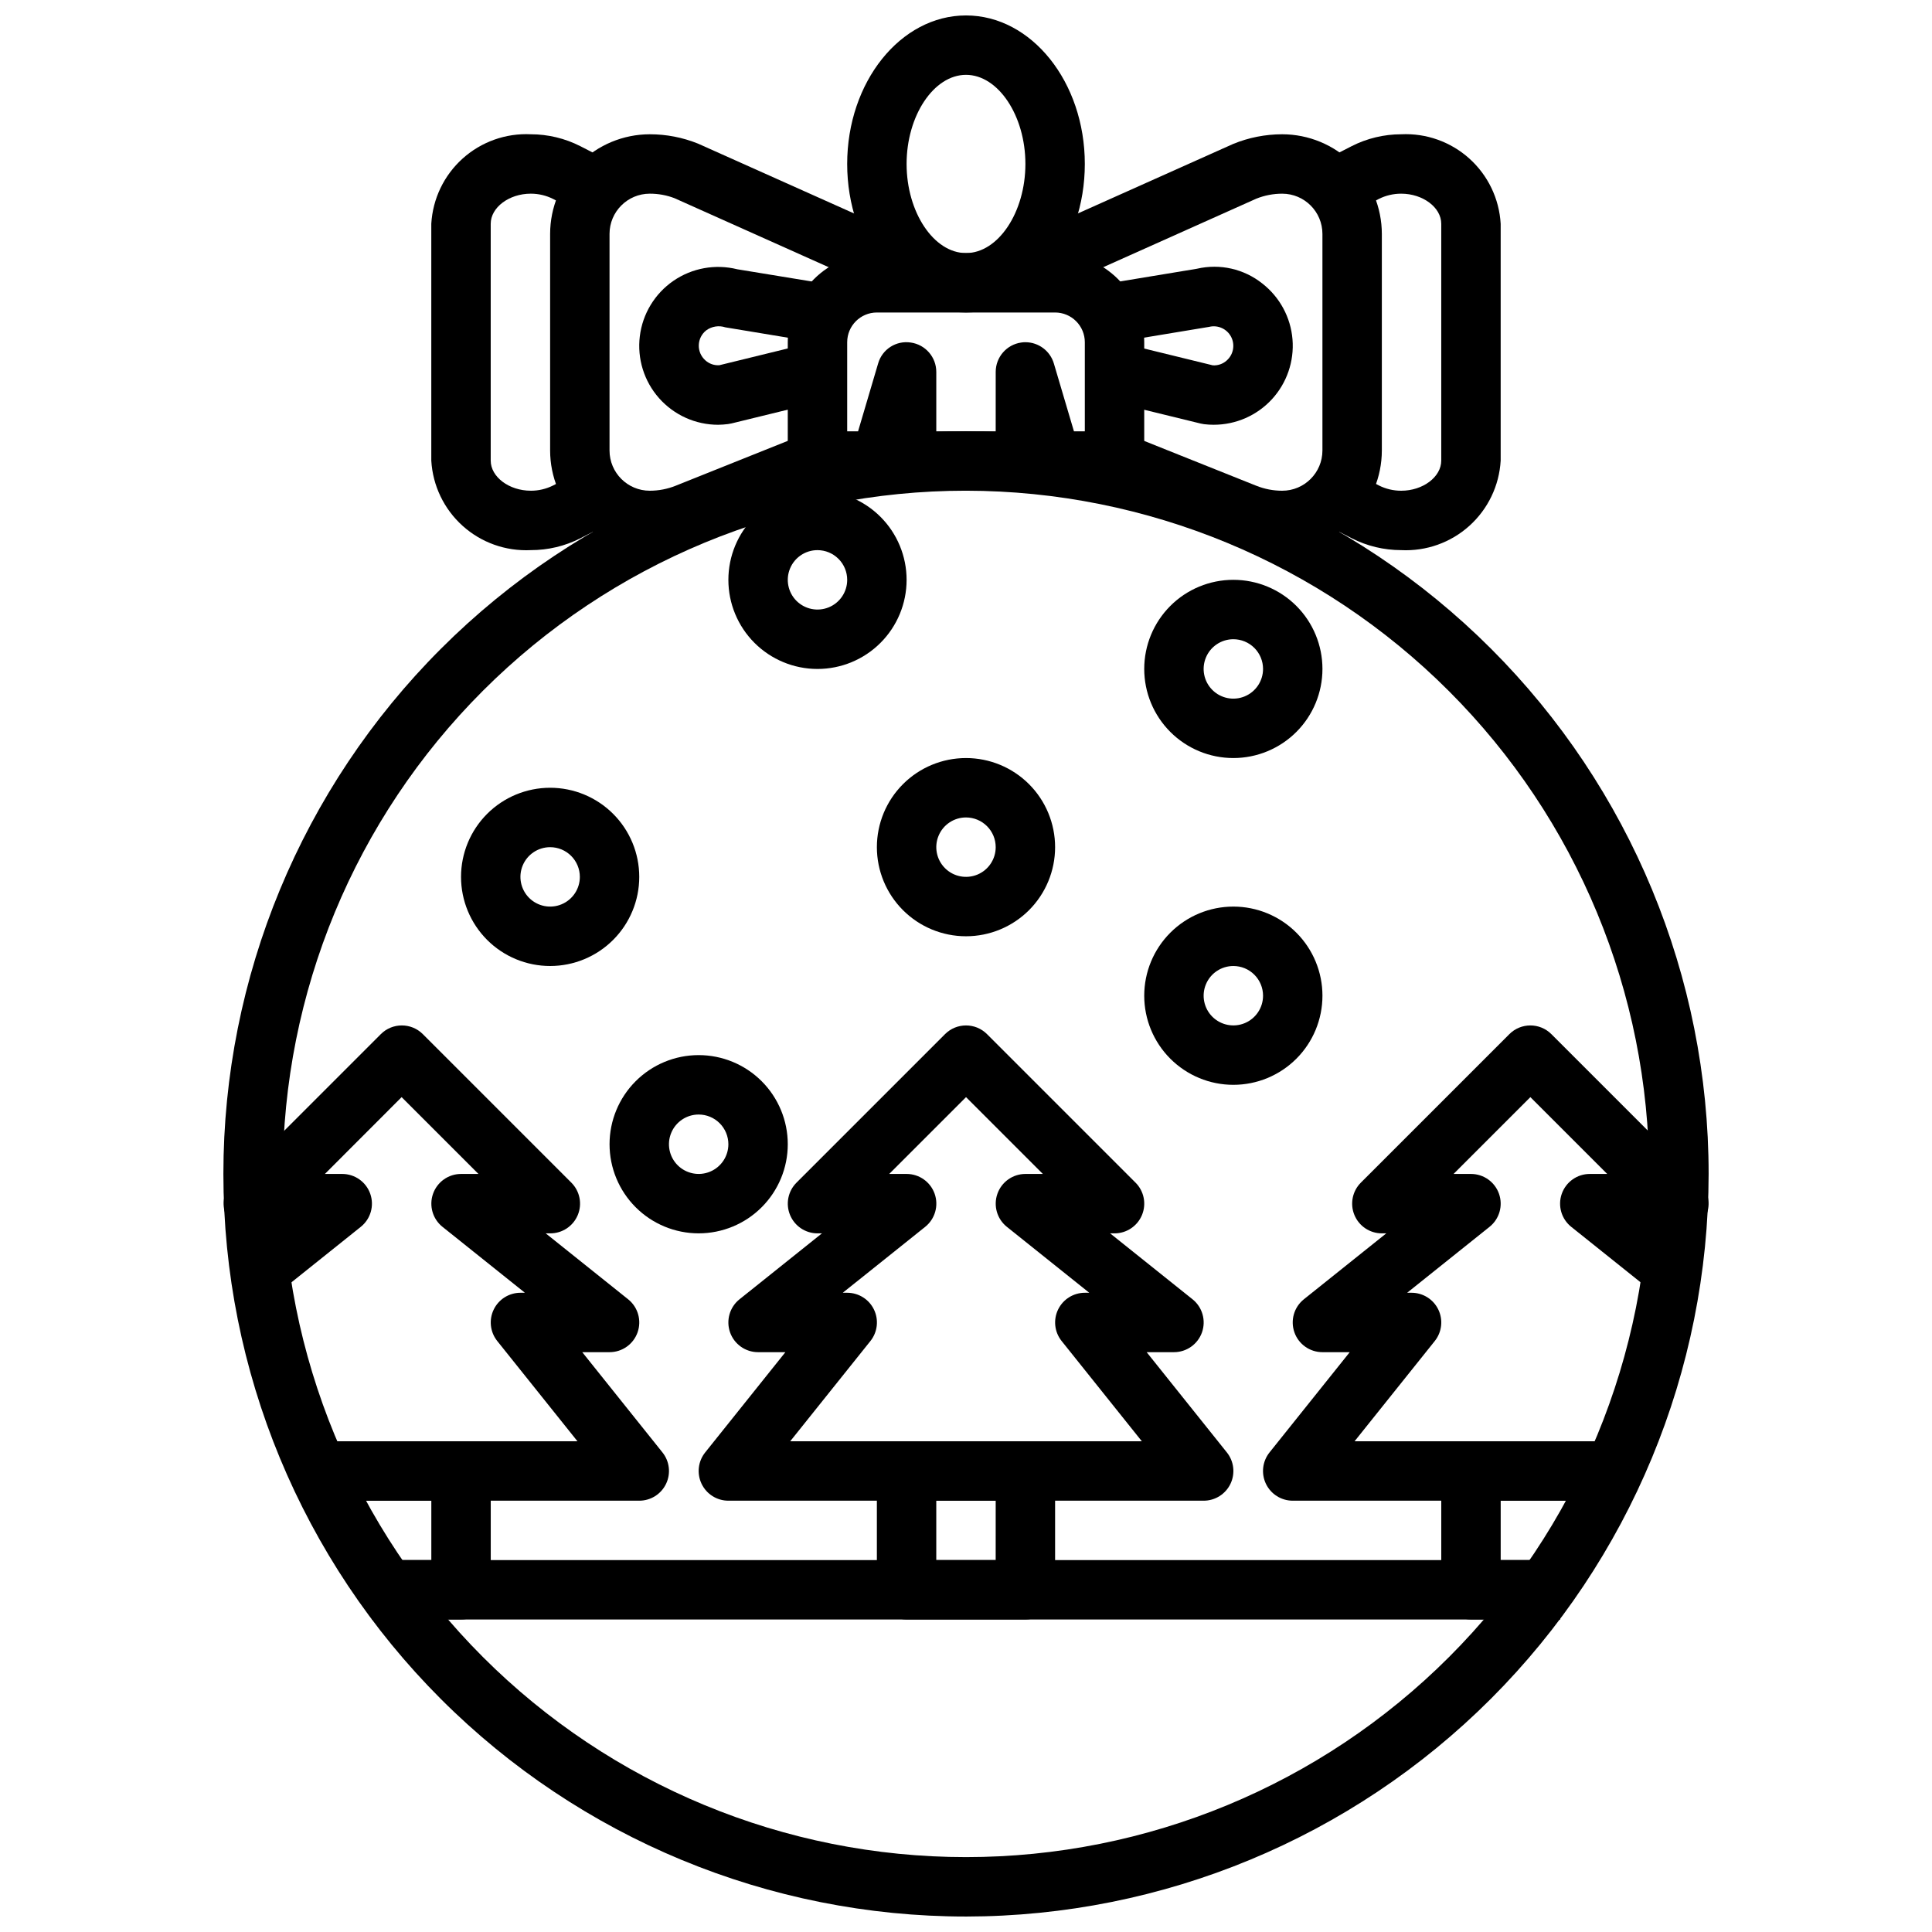 <?xml version="1.0" encoding="UTF-8"?>
<!-- Uploaded to: ICON Repo, www.iconrepo.com, Generator: ICON Repo Mixer Tools -->
<svg width="800px" height="800px" version="1.1" viewBox="144 144 512 512" xmlns="http://www.w3.org/2000/svg">
 <defs>
  <clipPath id="b">
   <path d="m203 258h394v393.9h-394z"/>
  </clipPath>
  <clipPath id="a">
   <path d="m368 148.09h64v78.906h-64z"/>
  </clipPath>
 </defs>
 <path d="m242.56 557.44h314.88v15.742h-314.88z"/>
 <path d="m462.98 541.7h-125.95c-3.027 0-5.789-1.734-7.098-4.461-1.312-2.731-0.945-5.969 0.949-8.332l21.254-26.566h-7.234c-3.344 0-6.324-2.109-7.434-5.266-1.105-3.156-0.098-6.668 2.512-8.754l21.84-17.469h-1.176c-3.184 0-6.051-1.918-7.269-4.859-1.219-2.941-0.547-6.328 1.707-8.578l39.359-39.359c3.074-3.074 8.055-3.074 11.129 0l39.359 39.359h0.004c2.25 2.25 2.922 5.637 1.703 8.578-1.219 2.941-4.086 4.859-7.269 4.859h-1.172l21.836 17.469c2.609 2.086 3.617 5.598 2.512 8.754-1.109 3.156-4.09 5.266-7.434 5.266h-7.234l21.254 26.566c1.895 2.363 2.262 5.602 0.953 8.332-1.312 2.727-4.074 4.461-7.098 4.461zm-109.57-15.746h93.191l-21.254-26.566c-1.895-2.363-2.262-5.602-0.953-8.328 1.312-2.731 4.074-4.465 7.102-4.465h1.172l-21.836-17.469c-2.613-2.086-3.621-5.598-2.512-8.754 1.105-3.156 4.086-5.266 7.43-5.266h4.613l-20.355-20.355-20.359 20.355h4.613c3.344 0 6.324 2.109 7.434 5.266 1.105 3.156 0.098 6.668-2.512 8.754l-21.84 17.469h1.176c3.027 0 5.785 1.734 7.098 4.465 1.309 2.727 0.941 5.965-0.949 8.328z"/>
 <path d="m415.74 573.18h-31.488c-4.348 0-7.871-3.523-7.871-7.871v-31.488c0-4.348 3.523-7.875 7.871-7.875h31.488c2.09 0 4.09 0.832 5.566 2.309 1.477 1.477 2.305 3.477 2.305 5.566v31.488c0 2.086-0.828 4.09-2.305 5.566-1.477 1.477-3.477 2.305-5.566 2.305zm-23.617-15.742h15.742l0.004-15.746h-15.746z"/>
 <path d="m573.18 541.7h-86.594c-3.027 0-5.785-1.734-7.098-4.461-1.312-2.731-0.941-5.969 0.949-8.332l21.254-26.566h-7.234c-3.344 0-6.324-2.109-7.43-5.266s-0.102-6.668 2.512-8.754l21.836-17.469h-1.172c-3.184 0-6.055-1.918-7.269-4.859-1.219-2.941-0.547-6.328 1.703-8.578l39.359-39.359c3.074-3.074 8.059-3.074 11.133 0l39.359 39.359c2.25 2.25 2.926 5.637 1.707 8.578-1.219 2.941-4.09 4.859-7.273 4.859h-1.164l6.102 4.879-9.832 12.305-23.617-18.895c-2.621-2.082-3.637-5.594-2.535-8.754 1.102-3.164 4.086-5.281 7.434-5.281h4.613l-20.359-20.355-20.355 20.355h4.613c3.344 0 6.324 2.109 7.43 5.266 1.109 3.156 0.102 6.668-2.512 8.754l-21.836 17.469h1.172c3.027 0 5.789 1.734 7.098 4.465 1.312 2.727 0.941 5.965-0.949 8.328l-21.254 26.566h70.211z"/>
 <path d="m557.44 573.18h-23.613c-4.348 0-7.875-3.523-7.875-7.871v-31.488c0-4.348 3.527-7.875 7.875-7.875h31.488v15.742l-23.617 0.004v15.742h15.742z"/>
 <path d="m313.41 541.7h-86.594v-15.746h70.219l-21.254-26.566c-1.891-2.363-2.262-5.598-0.949-8.328 1.309-2.727 4.062-4.461 7.09-4.465h1.18l-21.836-17.469c-2.609-2.086-3.617-5.594-2.512-8.75 1.105-3.152 4.082-5.266 7.426-5.269h4.613l-20.359-20.355-20.332 20.355h4.59c3.344 0 6.324 2.109 7.43 5.266 1.109 3.156 0.102 6.668-2.512 8.754l-23.617 18.895-9.84-12.289 6.109-4.879h-1.188c-3.172-0.023-6.023-1.949-7.227-4.887-1.203-2.934-0.527-6.309 1.715-8.551l39.359-39.359c3.074-3.074 8.059-3.074 11.133 0l39.359 39.359c2.258 2.258 2.93 5.656 1.695 8.602-1.23 2.945-4.121 4.856-7.316 4.836h-1.172l21.836 17.469c2.613 2.086 3.621 5.598 2.512 8.754-1.105 3.156-4.086 5.266-7.43 5.266h-7.234l21.254 26.566c1.891 2.363 2.262 5.602 0.949 8.332-1.312 2.727-4.07 4.461-7.098 4.461z"/>
 <path d="m266.18 573.18h-23.617v-15.746h15.742v-15.742h-23.613v-15.746h31.488c2.086 0 4.09 0.832 5.566 2.309 1.473 1.477 2.305 3.477 2.305 5.566v31.488c0 2.086-0.832 4.09-2.305 5.566-1.477 1.477-3.481 2.305-5.566 2.305z"/>
 <path d="m470.85 431.49c-6.266 0-12.27-2.488-16.699-6.918-4.43-4.43-6.918-10.438-6.918-16.699 0-6.266 2.488-12.27 6.918-16.699 4.43-4.43 10.434-6.918 16.699-6.918 6.262 0 12.27 2.488 16.699 6.918s6.914 10.434 6.914 16.699c0 6.262-2.484 12.27-6.914 16.699-4.43 4.43-10.438 6.918-16.699 6.918zm0-31.488c-3.184 0-6.055 1.918-7.273 4.859s-0.547 6.324 1.707 8.578c2.25 2.25 5.637 2.926 8.578 1.707s4.859-4.09 4.859-7.273c0-2.09-0.828-4.09-2.305-5.566-1.477-1.477-3.481-2.305-5.566-2.305z"/>
 <path d="m329.15 470.85c-6.262 0-12.27-2.488-16.695-6.918-4.43-4.43-6.918-10.438-6.918-16.699s2.488-12.27 6.918-16.699c4.426-4.43 10.434-6.918 16.695-6.918 6.266 0 12.273 2.488 16.699 6.918 4.43 4.43 6.918 10.438 6.918 16.699s-2.488 12.27-6.918 16.699c-4.426 4.43-10.434 6.918-16.699 6.918zm0-31.488c-3.184 0-6.051 1.918-7.269 4.859s-0.547 6.328 1.703 8.578c2.254 2.25 5.641 2.926 8.582 1.707 2.941-1.219 4.859-4.09 4.859-7.273 0-2.086-0.832-4.09-2.309-5.566-1.473-1.477-3.477-2.305-5.566-2.305z"/>
 <path d="m360.64 321.28c-6.262 0-12.27-2.488-16.699-6.918-4.426-4.426-6.914-10.434-6.914-16.695 0-6.266 2.488-12.273 6.914-16.699 4.43-4.43 10.438-6.918 16.699-6.918 6.266 0 12.273 2.488 16.699 6.918 4.43 4.426 6.918 10.434 6.918 16.699 0 6.262-2.488 12.27-6.918 16.695-4.426 4.43-10.434 6.918-16.699 6.918zm0-31.488c-3.184 0-6.051 1.918-7.269 4.859-1.219 2.941-0.547 6.328 1.703 8.582 2.254 2.25 5.641 2.922 8.582 1.703s4.859-4.086 4.859-7.269c0-2.09-0.832-4.094-2.309-5.566-1.477-1.477-3.477-2.309-5.566-2.309z"/>
 <path d="m400 392.12c-6.266 0-12.273-2.488-16.699-6.914-4.43-4.43-6.918-10.438-6.918-16.699 0-6.266 2.488-12.273 6.918-16.699 4.426-4.43 10.434-6.918 16.699-6.918 6.262 0 12.27 2.488 16.699 6.918 4.426 4.426 6.914 10.434 6.914 16.699 0 6.262-2.488 12.27-6.914 16.699-4.43 4.426-10.438 6.914-16.699 6.914zm0-31.488c-3.184 0-6.055 1.918-7.273 4.859-1.219 2.945-0.547 6.328 1.707 8.582 2.25 2.25 5.637 2.922 8.578 1.707 2.941-1.219 4.859-4.09 4.859-7.273 0-2.09-0.828-4.09-2.305-5.566-1.477-1.477-3.481-2.309-5.566-2.309z"/>
 <path d="m470.85 344.89c-6.266 0-12.27-2.488-16.699-6.918-4.43-4.43-6.918-10.434-6.918-16.699 0-6.262 2.488-12.27 6.918-16.699 4.43-4.43 10.434-6.914 16.699-6.914 6.262 0 12.27 2.484 16.699 6.914s6.914 10.438 6.914 16.699c0 6.266-2.484 12.27-6.914 16.699-4.43 4.43-10.438 6.918-16.699 6.918zm0-31.488c-3.184 0-6.055 1.918-7.273 4.859s-0.547 6.328 1.707 8.578c2.25 2.254 5.637 2.926 8.578 1.707s4.859-4.09 4.859-7.273c0-2.086-0.828-4.09-2.305-5.566-1.477-1.477-3.481-2.305-5.566-2.305z"/>
 <path d="m289.79 400c-6.262 0-12.27-2.488-16.699-6.918-4.426-4.43-6.914-10.438-6.914-16.699 0-6.266 2.488-12.27 6.914-16.699 4.43-4.43 10.438-6.918 16.699-6.918 6.266 0 12.27 2.488 16.699 6.918 4.43 4.43 6.918 10.434 6.918 16.699 0 6.262-2.488 12.27-6.918 16.699-4.43 4.43-10.434 6.918-16.699 6.918zm0-31.488c-3.184 0-6.055 1.918-7.273 4.859-1.215 2.941-0.543 6.328 1.707 8.578 2.254 2.25 5.637 2.926 8.578 1.707 2.945-1.219 4.863-4.09 4.863-7.273 0-2.09-0.832-4.09-2.309-5.566-1.477-1.477-3.477-2.305-5.566-2.305z"/>
 <g clip-path="url(#b)">
  <path d="m400 651.9c-52.195 0-102.25-20.734-139.16-57.641s-57.641-86.965-57.641-139.16c0-52.195 20.734-102.25 57.641-139.16 36.906-36.91 86.965-57.645 139.16-57.645 52.191 0 102.25 20.734 139.16 57.645 36.91 36.906 57.645 86.961 57.645 139.16-0.059 52.18-20.812 102.2-57.707 139.1-36.895 36.895-86.918 57.645-139.09 57.703zm0-377.86c-48.02 0-94.074 19.074-128.03 53.031-33.957 33.953-53.031 80.004-53.031 128.02 0 48.02 19.074 94.074 53.031 128.03 33.953 33.953 80.008 53.031 128.03 53.031s94.07-19.078 128.02-53.031c33.957-33.953 53.031-80.008 53.031-128.03-0.055-48-19.148-94.023-53.09-127.96-33.941-33.945-79.965-53.035-127.96-53.09z"/>
 </g>
 <path d="m439.36 274.05h-10.879c-3.789 0.004-7.453-1.355-10.32-3.836-2.859 2.473-6.512 3.832-10.289 3.836h-15.746c-3.777-0.004-7.43-1.363-10.289-3.836-2.863 2.481-6.527 3.84-10.32 3.836h-10.879c-4.348 0-7.871-3.523-7.871-7.871v-31.488c0-6.266 2.488-12.273 6.918-16.699 4.43-4.43 10.434-6.918 16.699-6.918h47.23c6.266 0 12.273 2.488 16.699 6.918 4.43 4.426 6.918 10.434 6.918 16.699v31.488c0 2.086-0.828 4.09-2.305 5.566-1.477 1.473-3.481 2.305-5.566 2.305zm-23.617-39.359c3.488 0.004 6.555 2.301 7.543 5.644l5.32 17.969h2.883v-23.613c0-2.09-0.832-4.09-2.309-5.566-1.477-1.477-3.477-2.309-5.566-2.309h-47.23c-4.348 0-7.871 3.527-7.871 7.875v23.617h2.883l5.312-17.973c1.07-3.773 4.781-6.152 8.656-5.559 3.879 0.551 6.758 3.867 6.762 7.785v15.742h15.742l0.004-15.742c0.004-3.91 2.875-7.227 6.746-7.785 0.371-0.059 0.75-0.09 1.125-0.086z"/>
 <g clip-path="url(#a)">
  <path d="m400 226.81c-17.367 0-31.488-17.656-31.488-39.359s14.121-39.359 31.488-39.359 31.488 17.656 31.488 39.359-14.125 39.359-31.488 39.359zm0-62.977c-8.535 0-15.742 10.816-15.742 23.617s7.211 23.617 15.742 23.617c8.535 0 15.742-10.816 15.742-23.617s-7.211-23.617-15.742-23.617z"/>
 </g>
 <path d="m483.8 289.79c-4.367 0.008-8.695-0.828-12.746-2.453l-34.637-13.84 5.856-14.625 34.637 13.848 0.004-0.004c2.184 0.883 4.519 1.332 6.879 1.332 5.887 0 10.66-4.773 10.664-10.66v-57.402c-0.004-5.883-4.773-10.652-10.656-10.66-2.356 0-4.688 0.449-6.871 1.324l-65.844 29.48-6.438-14.375 66.125-29.598c4.133-1.699 8.559-2.57 13.027-2.574 7 0.008 13.711 2.793 18.66 7.742 4.949 4.949 7.734 11.66 7.742 18.66v57.402c-0.008 7-2.793 13.711-7.742 18.66-4.949 4.949-11.66 7.734-18.66 7.742z"/>
 <path d="m465.67 256.57c-0.863 0-1.727-0.055-2.582-0.156-0.305-0.039-0.609-0.094-0.906-0.168l-24.695-6.039 3.746-15.305 24.152 5.91v0.004c1.363 0.098 2.707-0.371 3.715-1.289 1.781-1.582 2.254-4.172 1.148-6.281-1.109-2.109-3.512-3.191-5.824-2.621l-23.781 3.938-2.566-15.523 23.152-3.824v-0.004c6.07-1.402 12.449 0.047 17.32 3.938 4.606 3.598 7.5 8.957 7.977 14.785 0.477 5.824-1.508 11.586-5.469 15.887-3.961 4.297-9.543 6.742-15.387 6.742z"/>
 <path d="m515.33 289.79c-4.559 0-9.051-1.078-13.117-3.148l-10.902-5.59 7.195-14.012 10.918 5.613c1.836 0.926 3.867 1.402 5.922 1.395 5.738 0 10.602-3.652 10.602-7.984v-62.754c0-4.332-4.863-7.984-10.617-7.984-2.059-0.004-4.09 0.473-5.93 1.395l-10.902 5.613-7.188-14.012 10.895-5.59c4.066-2.066 8.562-3.144 13.125-3.148 6.633-0.32 13.129 1.992 18.066 6.438 4.938 4.441 7.918 10.656 8.297 17.289v62.754c-0.379 6.633-3.359 12.848-8.297 17.289-4.938 4.445-11.434 6.758-18.066 6.438z"/>
 <path d="m316.19 289.79c-7-0.008-13.711-2.793-18.66-7.742s-7.734-11.66-7.742-18.66v-57.402c0.008-7 2.793-13.711 7.742-18.66s11.66-7.734 18.66-7.742c4.367-0.004 8.695 0.828 12.746 2.457l66.41 29.719-6.438 14.375-66.125-29.598-0.004-0.004c-2.102-0.809-4.336-1.215-6.59-1.207-5.883 0.008-10.652 4.777-10.656 10.66v57.402c0.004 5.887 4.773 10.656 10.656 10.66 2.356 0 4.688-0.449 6.875-1.324l34.637-13.863 5.848 14.625-34.637 13.848v0.004c-4.043 1.625-8.363 2.461-12.723 2.453z"/>
 <path d="m334.33 256.57c-5.996 0.004-11.699-2.566-15.672-7.051-3.973-4.488-5.828-10.465-5.098-16.41 0.727-5.949 3.973-11.297 8.91-14.691 4.941-3.394 11.098-4.508 16.91-3.059l22.523 3.691-2.566 15.523-23.105-3.824c-1.715-0.566-3.598-0.273-5.062 0.789-1.211 0.945-1.938 2.383-1.984 3.922-0.047 1.535 0.59 3.016 1.742 4.035 1.012 0.918 2.352 1.387 3.715 1.289l24.152-5.91 3.746 15.305-24.695 6.039v-0.004c-0.297 0.07-0.598 0.129-0.902 0.168-0.867 0.113-1.742 0.176-2.613 0.188z"/>
 <path d="m284.66 289.79c-6.633 0.32-13.125-1.992-18.062-6.438-4.938-4.441-7.922-10.656-8.301-17.289v-62.754c0.379-6.633 3.363-12.848 8.301-17.289 4.938-4.445 11.43-6.758 18.062-6.438 4.559 0.004 9.055 1.082 13.117 3.148l10.902 5.59-7.203 14.012-10.902-5.613c-1.836-0.922-3.859-1.398-5.914-1.395-5.754 0-10.617 3.652-10.617 7.984v62.754c0 4.328 4.863 7.981 10.621 7.981l-0.004 0.004c2.059 0.008 4.09-0.473 5.93-1.395l10.91-5.613 7.195 14.012-10.918 5.613c-4.066 2.059-8.559 3.133-13.117 3.125z"/>
</svg>